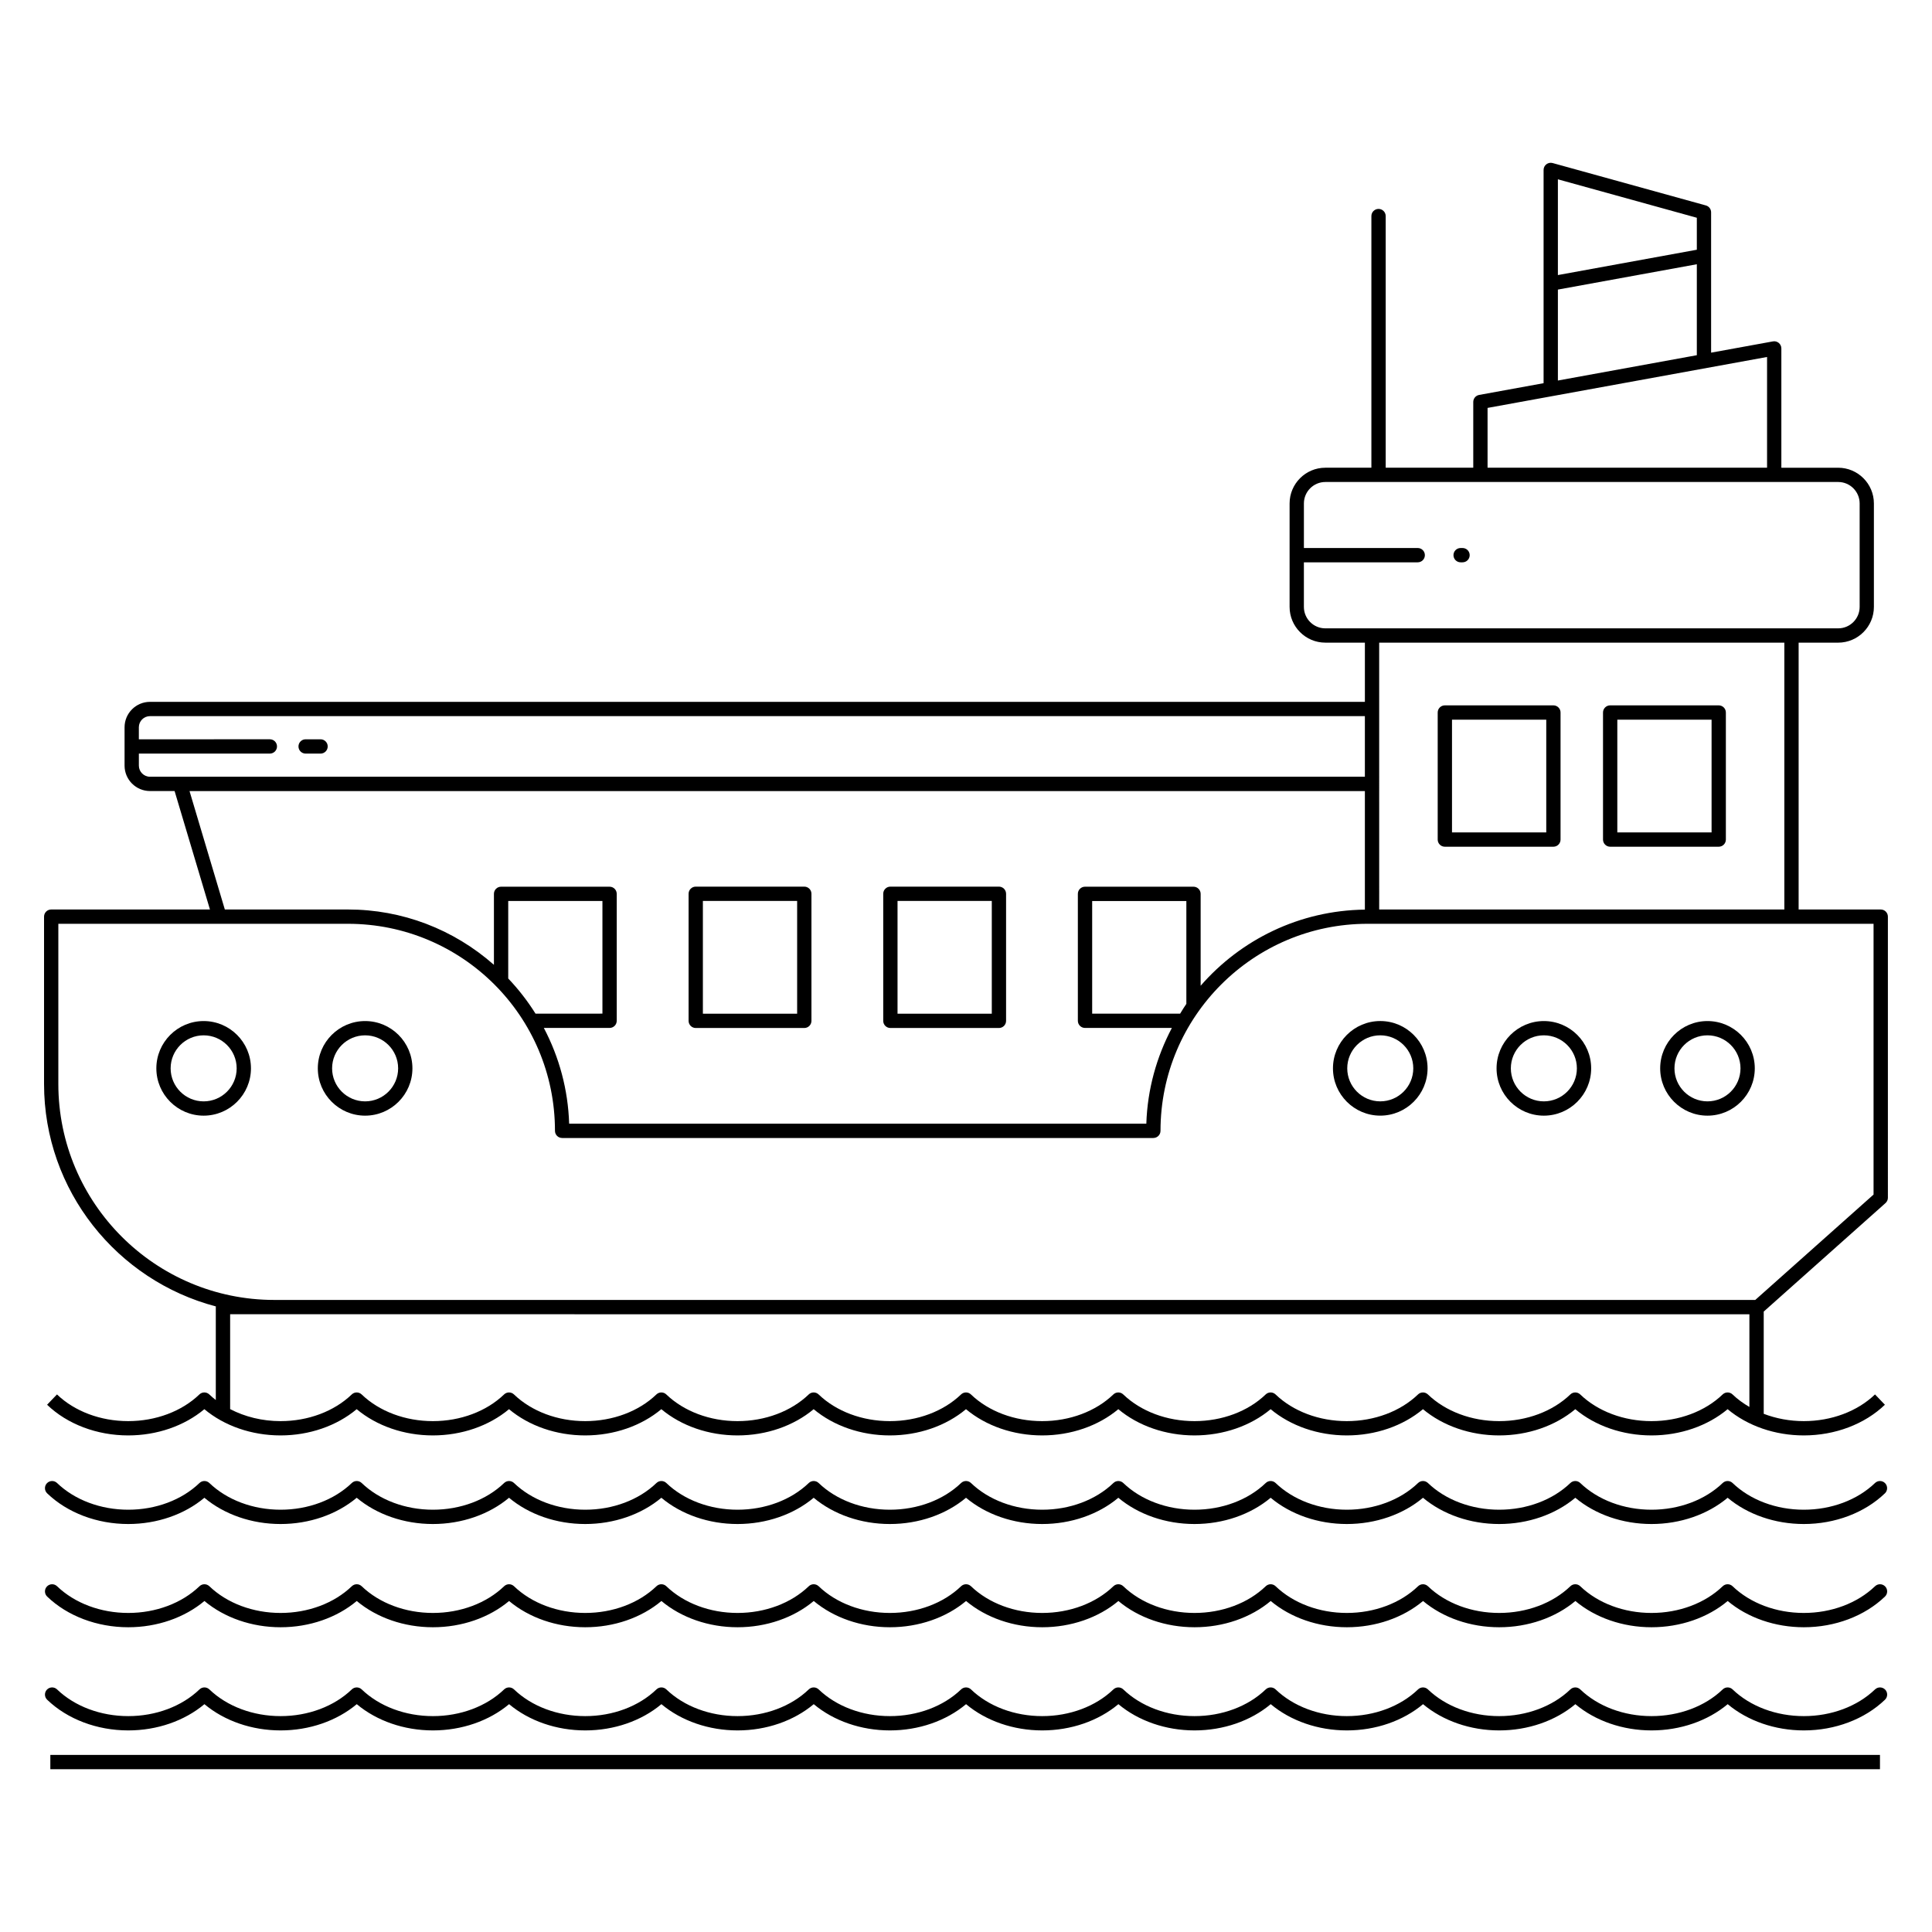 <?xml version="1.0" encoding="UTF-8"?>
<!-- Uploaded to: ICON Repo, www.svgrepo.com, Generator: ICON Repo Mixer Tools -->
<svg fill="#000000" width="800px" height="800px" version="1.1" viewBox="144 144 512 512" xmlns="http://www.w3.org/2000/svg">
 <g>
  <path d="m328.38 416.43h28.766c1.047 0 1.895-0.848 1.895-1.895v-33.672c0-1.047-0.848-1.895-1.895-1.895h-28.766c-1.047 0-1.895 0.848-1.895 1.895v33.672c0 1.047 0.848 1.895 1.895 1.895zm1.891-33.672h24.98v29.883h-24.98z"/>
  <path d="m379.96 416.43h28.766c1.047 0 1.895-0.848 1.895-1.895v-33.672c0-1.047-0.848-1.895-1.895-1.895h-28.766c-1.047 0-1.895 0.848-1.895 1.895v33.672c0 1.047 0.848 1.895 1.895 1.895zm1.895-33.672h24.98v29.883h-24.98z"/>
  <path d="m240.76 414.59c-6.91 0-12.535 5.625-12.535 12.535s5.625 12.535 12.535 12.535c6.91 0 12.535-5.625 12.535-12.535 0.004-6.91-5.621-12.535-12.535-12.535zm0 21.285c-4.824 0-8.75-3.926-8.75-8.75 0-4.824 3.926-8.75 8.75-8.75 4.824 0 8.75 3.926 8.75 8.75 0 4.824-3.926 8.75-8.75 8.75z"/>
  <path d="m497.25 427.12c0 6.91 5.625 12.535 12.535 12.535s12.535-5.625 12.535-12.535-5.625-12.535-12.535-12.535-12.535 5.625-12.535 12.535zm12.535-8.75c4.824 0 8.75 3.926 8.75 8.75 0 4.824-3.926 8.75-8.75 8.75-4.824 0-8.75-3.926-8.75-8.75 0-4.824 3.926-8.75 8.75-8.75z"/>
  <path d="m553.14 439.66c6.91 0 12.535-5.625 12.535-12.535s-5.625-12.535-12.535-12.535c-6.91 0-12.535 5.625-12.535 12.535-0.004 6.91 5.621 12.535 12.535 12.535zm0-21.289c4.824 0 8.75 3.926 8.75 8.75 0 4.824-3.926 8.75-8.75 8.75s-8.75-3.926-8.75-8.75c0-4.824 3.926-8.75 8.75-8.75z"/>
  <path d="m596.5 439.66c6.91 0 12.535-5.625 12.535-12.535s-5.625-12.535-12.535-12.535-12.535 5.625-12.535 12.535 5.625 12.535 12.535 12.535zm0-21.289c4.824 0 8.75 3.926 8.75 8.75 0 4.824-3.926 8.75-8.75 8.75-4.824 0-8.75-3.926-8.75-8.75 0.004-4.824 3.926-8.75 8.75-8.75z"/>
  <path d="m197.97 414.59c-6.91 0-12.535 5.625-12.535 12.535s5.625 12.535 12.535 12.535 12.535-5.625 12.535-12.535c0.004-6.91-5.621-12.535-12.535-12.535zm0 21.285c-4.824 0-8.75-3.926-8.75-8.75 0-4.824 3.926-8.75 8.75-8.75 4.824 0 8.75 3.926 8.75 8.75 0 4.824-3.926 8.75-8.75 8.75z"/>
  <path d="m526.9 368.39h28.766c1.047 0 1.895-0.848 1.895-1.895v-33.672c0-1.047-0.848-1.895-1.895-1.895h-28.766c-1.047 0-1.895 0.848-1.895 1.895v33.672c0 1.047 0.848 1.895 1.895 1.895zm1.895-33.672h24.98v29.883h-24.98z"/>
  <path d="m570.71 368.39h28.766c1.047 0 1.895-0.848 1.895-1.895v-33.672c0-1.047-0.848-1.895-1.895-1.895h-28.766c-1.047 0-1.895 0.848-1.895 1.895v33.672c0 1.047 0.848 1.895 1.895 1.895zm1.895-33.672h24.98v29.883h-24.98z"/>
  <path d="m644.31 386.92c0-1.047-0.848-1.895-1.895-1.895h-21.758v-70.715h10.477c5.223 0 9.469-4.25 9.469-9.469v-27.418c0-5.223-4.25-9.469-9.469-9.469h-15.055v-31.617c0-1.207-1.113-2.082-2.234-1.863l-16.383 2.984v-37.191c0-0.852-0.566-1.598-1.391-1.824l-40.605-11.234c-1.199-0.328-2.398 0.566-2.398 1.824v56.516l-17.082 3.113c-0.902 0.164-1.555 0.945-1.555 1.863v17.426h-23.207v-66.691c0-1.047-0.848-1.895-1.895-1.895s-1.895 0.848-1.895 1.895v66.691h-12.207c-5.223 0-9.469 4.25-9.469 9.469v27.418c0 5.223 4.25 9.469 9.469 9.469h10.484v15.688l-321.96 0.004c-3.715 0-6.738 3.023-6.738 6.738v10.16c0 3.715 3.023 6.738 6.738 6.738h6.519l9.371 31.391h-42.07c-1.047 0-1.895 0.848-1.895 1.895v44.344c0 28.293 19.383 52.082 45.551 58.957-0.004 0.062-0.035 0.113-0.035 0.176v24.625c-0.602-0.469-1.18-0.961-1.727-1.484-0.734-0.703-1.891-0.703-2.621 0-4.68 4.496-11.559 7.074-18.871 7.074s-14.191-2.578-18.871-7.074l-2.621 2.734c5.379 5.164 13.215 8.129 21.496 8.129 7.629 0 14.883-2.516 20.184-6.953 5.305 4.438 12.555 6.953 20.184 6.953 7.629 0 14.883-2.516 20.184-6.953 5.305 4.438 12.555 6.953 20.184 6.953s14.883-2.516 20.184-6.953c5.301 4.438 12.555 6.953 20.184 6.953 7.629 0 14.883-2.516 20.184-6.953 5.301 4.438 12.555 6.953 20.184 6.953s14.879-2.516 20.184-6.953c5.301 4.438 12.555 6.953 20.184 6.953 7.629 0 14.883-2.516 20.184-6.953 5.301 4.438 12.555 6.953 20.184 6.953s14.883-2.516 20.184-6.953c5.305 4.438 12.555 6.953 20.184 6.953 7.629 0 14.883-2.516 20.184-6.953 5.305 4.438 12.555 6.953 20.184 6.953s14.883-2.516 20.184-6.953c5.305 4.438 12.555 6.953 20.184 6.953 7.629 0 14.883-2.516 20.184-6.953 5.301 4.438 12.555 6.953 20.184 6.953s14.883-2.516 20.184-6.953c5.301 4.438 12.555 6.953 20.184 6.953 8.281 0 16.117-2.965 21.496-8.129l-2.621-2.734c-4.684 4.496-11.562 7.074-18.875 7.074-3.731 0-7.348-0.68-10.617-1.938v-27.094l32.273-28.75c0.402-0.359 0.633-0.875 0.633-1.414zm-87.453-195.4 36.82 10.188v8.473l-36.82 6.715zm0 29.223 36.82-6.715v24.105l-36.82 6.711zm-18.637 31.359 74.07-13.5v29.348h-74.07zm-42.992 58.418c-3.133 0-5.684-2.547-5.684-5.684v-11.816h30.168c1.047 0 1.895-0.848 1.895-1.895s-0.848-1.895-1.895-1.895l-30.164 0.004v-11.816c0-3.133 2.547-5.684 5.684-5.684h135.91c3.133 0 5.684 2.547 5.684 5.684v27.418c0 3.133-2.547 5.684-5.684 5.684zm14.273 3.789h107.37v70.715h-107.37c0.012-19.488-0.004-70.125-0.004-70.715zm-325.75 35.535c-1.625 0-2.949-1.324-2.949-2.949v-3.188h34.711c1.047 0 1.895-0.848 1.895-1.895s-0.848-1.895-1.895-1.895l-34.715 0.004v-3.188c0-1.625 1.324-2.949 2.949-2.949h321.96v16.059zm10.477 3.805h311.48v31.41c-17.352 0.211-32.906 7.977-43.523 20.172v-24.348c0-1.047-0.848-1.895-1.895-1.895h-28.75c-1.047 0-1.895 0.848-1.895 1.895v33.637c0 1.047 0.848 1.895 1.895 1.895h23.02c-4.031 7.633-6.477 16.227-6.769 25.371h-152.96c-0.285-8.984-2.613-17.602-6.707-25.371h17.422c1.047 0 1.895-0.848 1.895-1.895v-33.637c0-1.047-0.848-1.895-1.895-1.895h-28.754c-1.047 0-1.895 0.848-1.895 1.895v18.805c-10.73-9.449-24.309-14.664-38.695-14.664h-32.617zm264.17 29.129v27.258c-0.59 0.836-1.105 1.727-1.648 2.594h-23.312v-29.848zm-172.48 29.848c-2.074-3.309-4.481-6.426-7.231-9.316v-20.535h24.965v29.848zm321.69 104.23c-1.633-0.949-3.144-2.047-4.465-3.316-0.734-0.703-1.891-0.703-2.621 0-4.68 4.496-11.559 7.074-18.871 7.074s-14.191-2.578-18.875-7.074c-0.734-0.703-1.891-0.703-2.621 0-4.68 4.496-11.559 7.074-18.871 7.074s-14.191-2.578-18.875-7.074c-0.734-0.703-1.891-0.703-2.621 0-4.68 4.496-11.559 7.074-18.871 7.074s-14.191-2.578-18.875-7.074c-0.734-0.703-1.891-0.703-2.621 0-4.68 4.496-11.559 7.074-18.871 7.074s-14.191-2.578-18.875-7.074c-0.734-0.703-1.891-0.703-2.621 0-4.68 4.496-11.559 7.074-18.871 7.074s-14.191-2.578-18.871-7.074c-0.73-0.703-1.887-0.703-2.621 0-4.684 4.496-11.562 7.074-18.875 7.074s-14.191-2.578-18.871-7.074c-0.734-0.703-1.891-0.703-2.621 0-4.684 4.496-11.562 7.074-18.871 7.074-7.312 0-14.191-2.578-18.875-7.074-0.734-0.703-1.891-0.703-2.621 0-4.68 4.496-11.559 7.074-18.871 7.074s-14.191-2.578-18.875-7.074c-0.734-0.703-1.891-0.703-2.621 0-4.68 4.496-11.559 7.074-18.871 7.074s-14.191-2.578-18.875-7.074c-0.734-0.703-1.891-0.703-2.621 0-4.68 4.496-11.559 7.074-18.871 7.074-4.812 0-9.426-1.137-13.359-3.184v-25.141l402.62 0.004zm32.906-56.285-31.348 27.926h-392.47c-31.559 0-57.234-25.676-57.234-57.234v-42.449h76.746c30.238 0 54.867 24.48 54.867 54.867 0 1.047 0.848 1.895 1.895 1.895h0.004v0.012h156.67v-0.012h0.008c1.047 0 1.895-0.848 1.895-1.895 0-30.254 24.613-54.867 54.867-54.867h134.1z"/>
  <path d="m531.08 293.02h0.508c1.047 0 1.895-0.848 1.895-1.895s-0.848-1.895-1.895-1.895h-0.508c-1.047 0-1.895 0.848-1.895 1.895s0.848 1.895 1.895 1.895z"/>
  <path d="m157.34 609.07h484.87v3.789h-484.87z"/>
  <path d="m228.95 339.92h-3.957c-1.047 0-1.895 0.848-1.895 1.895s0.848 1.895 1.895 1.895h3.957c1.047 0 1.895-0.848 1.895-1.895s-0.848-1.895-1.895-1.895z"/>
  <path d="m177.98 547.88c7.629 0 14.883-2.516 20.184-6.957 5.305 4.438 12.555 6.957 20.184 6.957s14.883-2.516 20.184-6.957c5.305 4.438 12.555 6.957 20.184 6.957 7.629 0 14.883-2.516 20.184-6.957 5.301 4.438 12.555 6.957 20.184 6.957s14.883-2.516 20.184-6.957c5.301 4.438 12.555 6.957 20.184 6.957 7.629 0 14.879-2.516 20.184-6.957 5.301 4.438 12.555 6.957 20.184 6.957s14.883-2.516 20.184-6.957c5.301 4.438 12.555 6.957 20.184 6.957 7.629 0 14.883-2.516 20.184-6.957 5.305 4.438 12.555 6.957 20.184 6.957s14.883-2.516 20.184-6.957c5.305 4.438 12.555 6.957 20.184 6.957 7.629 0 14.883-2.516 20.184-6.957 5.305 4.438 12.555 6.957 20.184 6.957s14.883-2.516 20.184-6.957c5.301 4.438 12.555 6.957 20.184 6.957 7.629 0 14.883-2.516 20.184-6.957 5.301 4.438 12.555 6.957 20.184 6.957 8.277 0 16.113-2.965 21.496-8.133 0.754-0.727 0.777-1.922 0.055-2.68-0.723-0.758-1.926-0.777-2.68-0.055-4.684 4.5-11.562 7.078-18.875 7.078s-14.188-2.578-18.871-7.078c-0.734-0.703-1.891-0.703-2.621 0-4.684 4.5-11.559 7.078-18.871 7.078s-14.191-2.578-18.875-7.078c-0.734-0.703-1.891-0.703-2.621 0-4.684 4.5-11.559 7.078-18.871 7.078-7.309 0-14.188-2.578-18.875-7.078-0.734-0.703-1.891-0.703-2.621 0-4.684 4.5-11.559 7.078-18.871 7.078-7.309 0-14.188-2.578-18.875-7.078-0.734-0.703-1.891-0.703-2.621 0-4.684 4.5-11.559 7.078-18.871 7.078-7.309 0-14.188-2.578-18.875-7.078-0.734-0.703-1.891-0.703-2.621 0-4.684 4.5-11.559 7.078-18.871 7.078s-14.188-2.578-18.871-7.078c-0.734-0.703-1.891-0.703-2.621 0-4.684 4.5-11.562 7.078-18.875 7.078s-14.188-2.578-18.871-7.078c-0.734-0.703-1.891-0.703-2.621 0-4.684 4.5-11.562 7.078-18.871 7.078-7.312 0-14.191-2.578-18.875-7.078-0.734-0.703-1.891-0.703-2.621 0-4.684 4.5-11.559 7.078-18.871 7.078s-14.191-2.578-18.875-7.078c-0.734-0.703-1.891-0.703-2.621 0-4.684 4.5-11.559 7.078-18.871 7.078-7.309 0-14.188-2.578-18.875-7.078-0.734-0.703-1.891-0.703-2.621 0-4.684 4.5-11.559 7.078-18.871 7.078-7.309 0-14.188-2.578-18.875-7.078-0.734-0.703-1.891-0.703-2.621 0-4.684 4.5-11.559 7.078-18.871 7.078s-14.188-2.578-18.871-7.078c-0.754-0.723-1.953-0.699-2.68 0.055-0.723 0.754-0.699 1.953 0.055 2.68 5.379 5.172 13.215 8.133 21.492 8.133z"/>
  <path d="m640.9 564.37c-4.684 4.5-11.562 7.078-18.875 7.078s-14.188-2.578-18.871-7.078c-0.734-0.703-1.891-0.703-2.621 0-4.684 4.5-11.559 7.078-18.871 7.078s-14.191-2.578-18.875-7.078c-0.734-0.703-1.891-0.703-2.621 0-4.684 4.5-11.559 7.078-18.871 7.078-7.309 0-14.188-2.578-18.875-7.078-0.734-0.703-1.891-0.703-2.621 0-4.684 4.5-11.559 7.078-18.871 7.078-7.309 0-14.188-2.578-18.875-7.078-0.734-0.703-1.891-0.703-2.621 0-4.684 4.5-11.559 7.078-18.871 7.078-7.309 0-14.188-2.578-18.875-7.078-0.734-0.703-1.891-0.703-2.621 0-4.684 4.5-11.559 7.078-18.871 7.078s-14.188-2.578-18.871-7.078c-0.734-0.703-1.891-0.703-2.621 0-4.684 4.5-11.562 7.078-18.875 7.078s-14.188-2.578-18.871-7.078c-0.734-0.703-1.891-0.703-2.621 0-4.684 4.5-11.562 7.078-18.871 7.078-7.312 0-14.191-2.578-18.875-7.078-0.734-0.703-1.891-0.703-2.621 0-4.684 4.5-11.559 7.078-18.871 7.078s-14.191-2.578-18.875-7.078c-0.734-0.703-1.891-0.703-2.621 0-4.684 4.5-11.559 7.078-18.871 7.078-7.309 0-14.188-2.578-18.875-7.078-0.734-0.703-1.891-0.703-2.621 0-4.684 4.5-11.559 7.078-18.871 7.078-7.309 0-14.188-2.578-18.875-7.078-0.734-0.703-1.891-0.703-2.621 0-4.684 4.5-11.559 7.078-18.871 7.078s-14.188-2.578-18.871-7.078c-0.754-0.723-1.953-0.699-2.68 0.055-0.723 0.754-0.699 1.953 0.055 2.68 5.379 5.168 13.215 8.133 21.496 8.133 7.629 0 14.883-2.516 20.184-6.957 5.305 4.438 12.555 6.957 20.184 6.957s14.883-2.516 20.184-6.957c5.305 4.438 12.555 6.957 20.184 6.957 7.629 0 14.883-2.516 20.184-6.957 5.301 4.438 12.555 6.957 20.184 6.957s14.883-2.516 20.184-6.957c5.301 4.438 12.555 6.957 20.184 6.957 7.629 0 14.879-2.516 20.184-6.957 5.301 4.438 12.555 6.957 20.184 6.957s14.883-2.516 20.184-6.957c5.301 4.438 12.555 6.957 20.184 6.957 7.629 0 14.883-2.516 20.184-6.957 5.305 4.438 12.555 6.957 20.184 6.957s14.883-2.516 20.184-6.957c5.305 4.438 12.555 6.957 20.184 6.957 7.629 0 14.883-2.516 20.184-6.957 5.305 4.438 12.555 6.957 20.184 6.957s14.883-2.516 20.184-6.957c5.301 4.438 12.555 6.957 20.184 6.957 7.629 0 14.883-2.516 20.184-6.957 5.301 4.438 12.555 6.957 20.184 6.957 8.277 0 16.113-2.965 21.496-8.133 0.754-0.727 0.777-1.922 0.055-2.68-0.73-0.758-1.934-0.777-2.684-0.055z"/>
  <path d="m640.9 591.71c-4.684 4.5-11.562 7.078-18.875 7.078s-14.188-2.578-18.871-7.078c-0.734-0.703-1.891-0.703-2.621 0-4.684 4.5-11.559 7.078-18.871 7.078s-14.191-2.578-18.875-7.078c-0.734-0.703-1.891-0.703-2.621 0-4.684 4.5-11.559 7.078-18.871 7.078-7.309 0-14.188-2.578-18.875-7.078-0.734-0.703-1.891-0.703-2.621 0-4.684 4.5-11.559 7.078-18.871 7.078-7.309 0-14.188-2.578-18.875-7.078-0.734-0.703-1.891-0.703-2.621 0-4.684 4.5-11.559 7.078-18.871 7.078-7.309 0-14.188-2.578-18.875-7.078-0.734-0.703-1.891-0.703-2.621 0-4.684 4.5-11.559 7.078-18.871 7.078s-14.188-2.578-18.871-7.078c-0.734-0.703-1.891-0.703-2.621 0-4.684 4.5-11.562 7.078-18.875 7.078s-14.188-2.578-18.871-7.078c-0.734-0.703-1.891-0.703-2.621 0-4.684 4.5-11.562 7.078-18.871 7.078-7.312 0-14.191-2.578-18.875-7.078-0.734-0.703-1.891-0.703-2.621 0-4.684 4.5-11.559 7.078-18.871 7.078s-14.191-2.578-18.875-7.078c-0.734-0.703-1.891-0.703-2.621 0-4.684 4.5-11.559 7.078-18.871 7.078-7.309 0-14.188-2.578-18.875-7.078-0.734-0.703-1.891-0.703-2.621 0-4.684 4.5-11.559 7.078-18.871 7.078-7.309 0-14.188-2.578-18.875-7.078-0.734-0.703-1.891-0.703-2.621 0-4.684 4.5-11.559 7.078-18.871 7.078s-14.188-2.578-18.871-7.078c-0.754-0.723-1.953-0.699-2.68 0.055-0.723 0.754-0.699 1.953 0.055 2.68 5.379 5.168 13.215 8.133 21.496 8.133 7.629 0 14.883-2.516 20.184-6.957 5.305 4.438 12.555 6.957 20.184 6.957s14.883-2.516 20.184-6.957c5.305 4.438 12.555 6.957 20.184 6.957 7.629 0 14.883-2.516 20.184-6.957 5.301 4.438 12.555 6.957 20.184 6.957s14.883-2.516 20.184-6.957c5.301 4.438 12.555 6.957 20.184 6.957 7.629 0 14.879-2.516 20.184-6.957 5.301 4.438 12.555 6.957 20.184 6.957s14.883-2.516 20.184-6.957c5.301 4.438 12.555 6.957 20.184 6.957 7.629 0 14.883-2.516 20.184-6.957 5.305 4.438 12.555 6.957 20.184 6.957s14.883-2.516 20.184-6.957c5.305 4.438 12.555 6.957 20.184 6.957 7.629 0 14.883-2.516 20.184-6.957 5.305 4.438 12.555 6.957 20.184 6.957s14.883-2.516 20.184-6.957c5.301 4.438 12.555 6.957 20.184 6.957 7.629 0 14.883-2.516 20.184-6.957 5.301 4.438 12.555 6.957 20.184 6.957 8.277 0 16.113-2.965 21.496-8.133 0.754-0.727 0.777-1.922 0.055-2.68-0.73-0.754-1.934-0.777-2.684-0.055z"/>
 </g>
</svg>